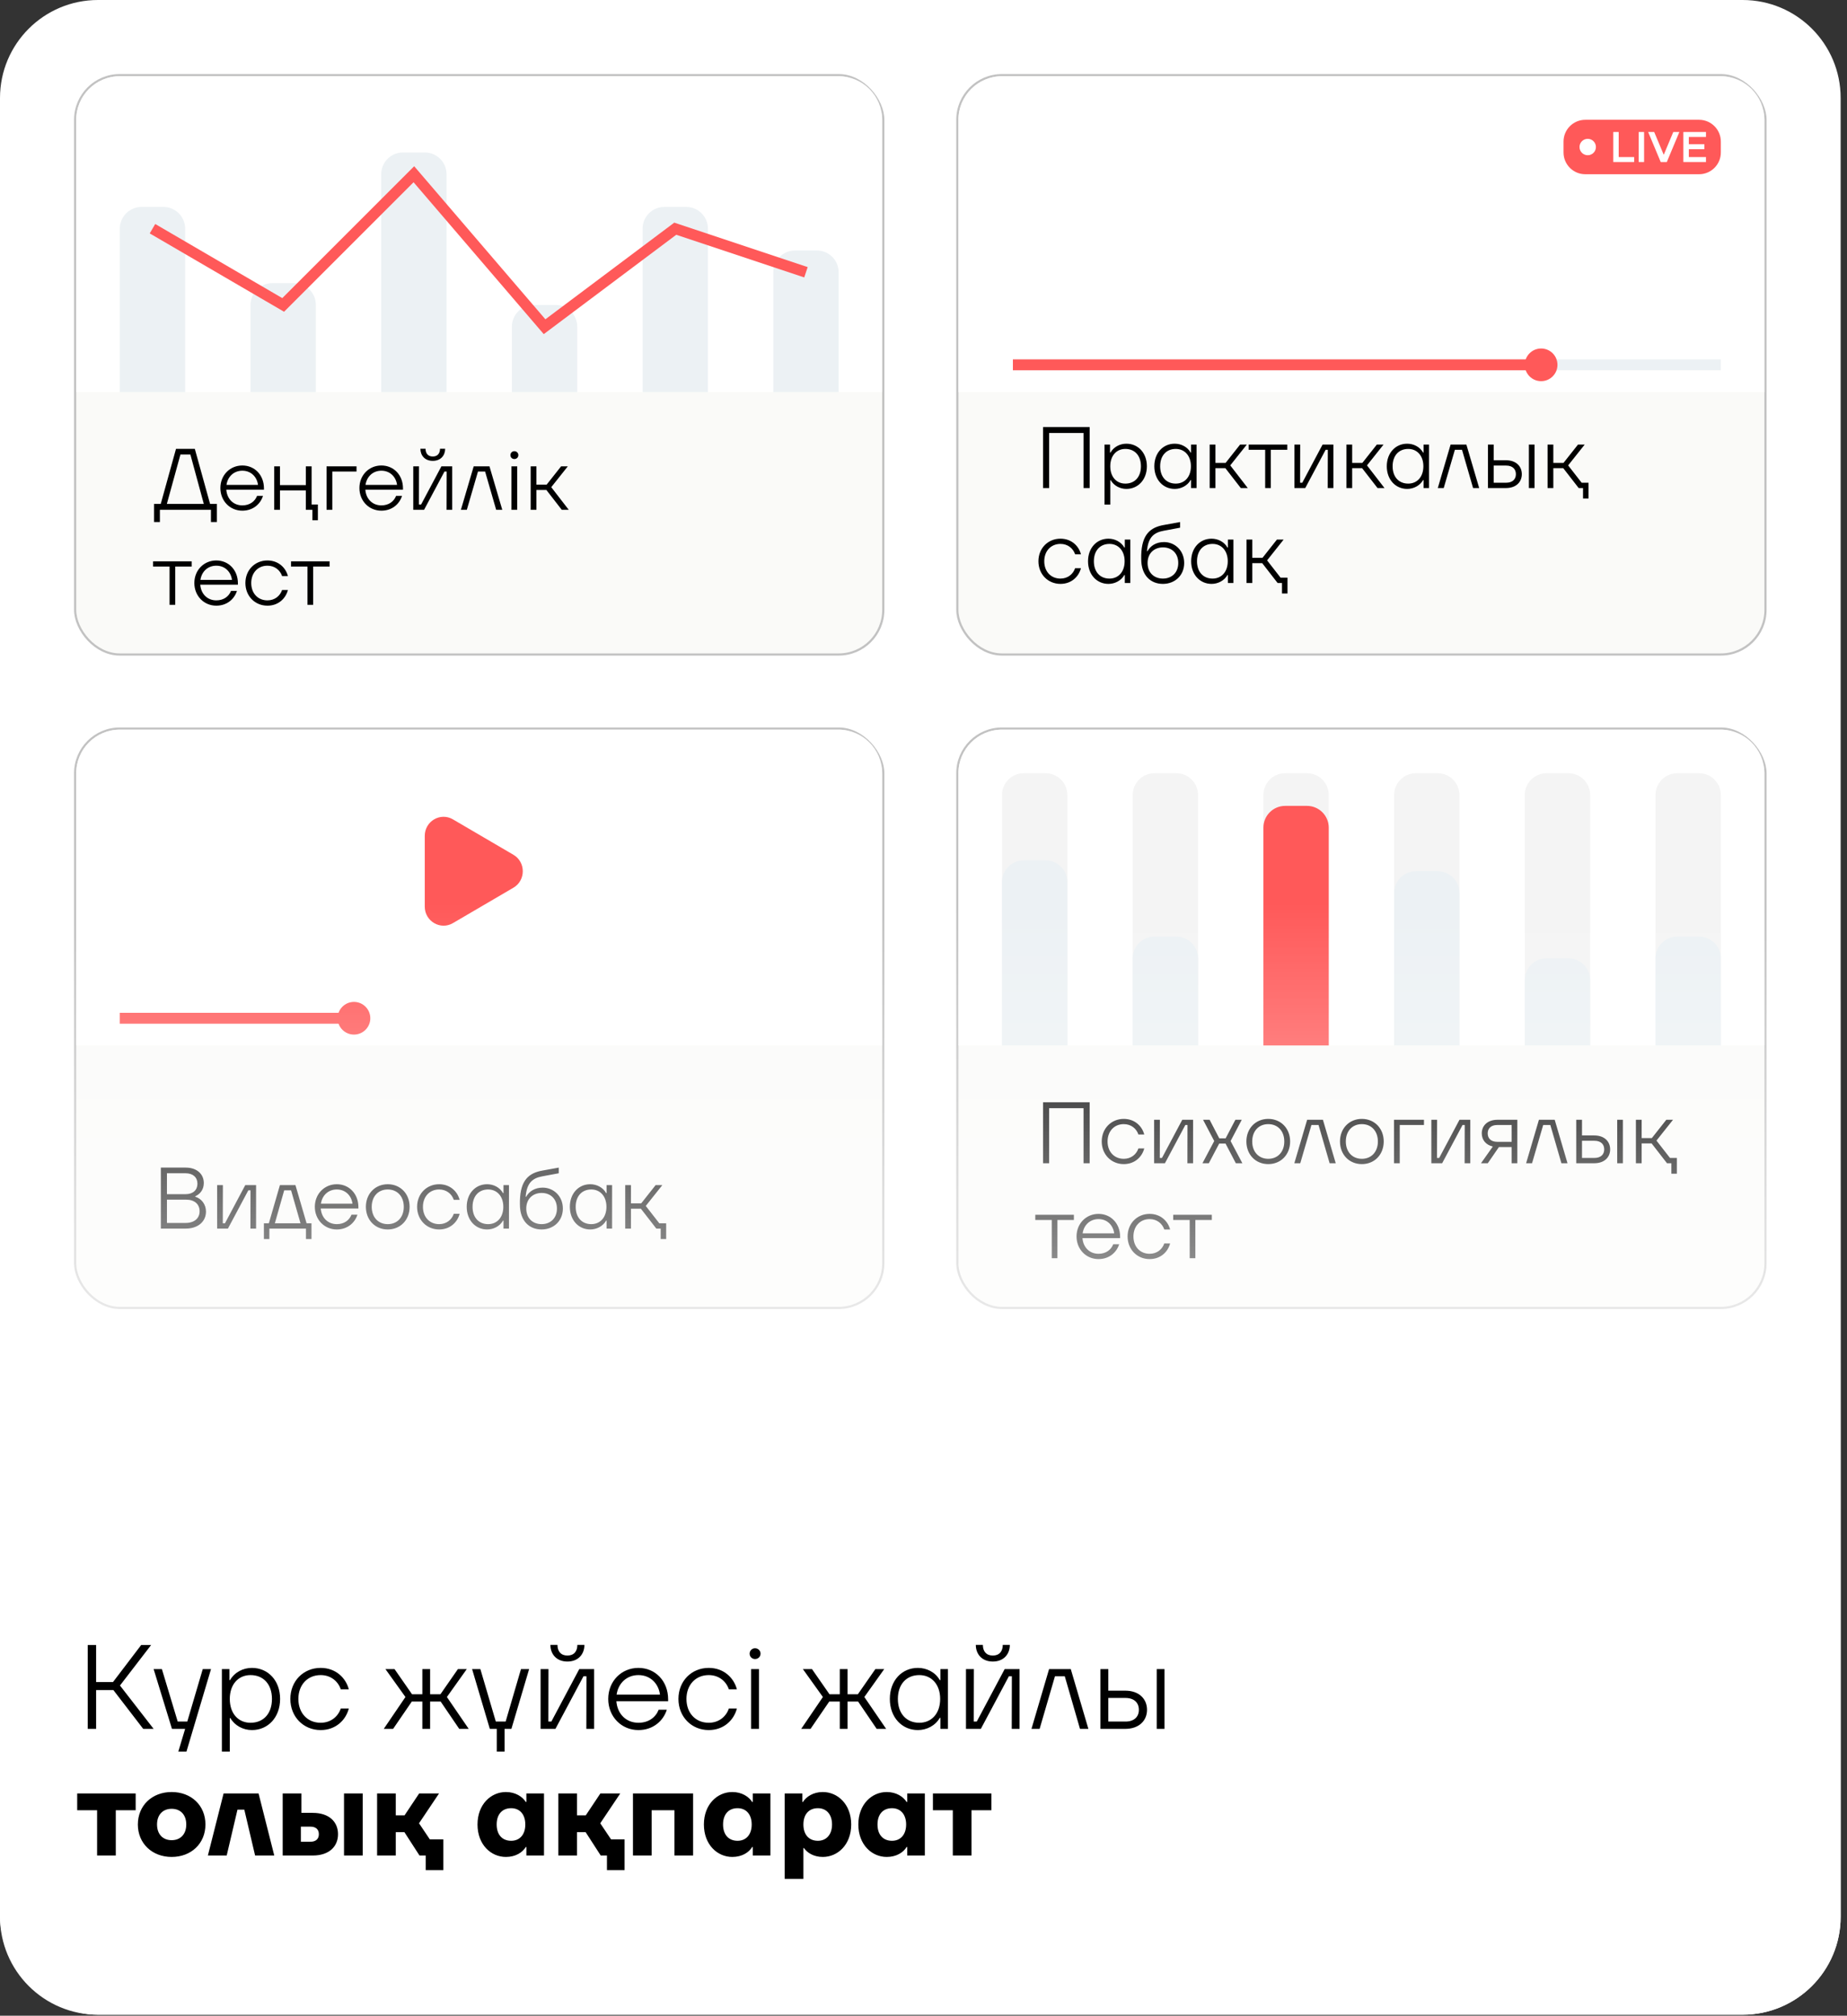 <?xml version="1.0" encoding="UTF-8"?> <svg xmlns="http://www.w3.org/2000/svg" width="175" height="191" viewBox="0 0 175 191" fill="none"><rect x="0" y="0" width="175" height="191" fill="#333333" stroke="none"/><path d="M0 9.287C0 4.158 4.158 0 9.287 0H165.11C170.239 0 174.398 4.158 174.398 9.287V181.621C174.398 186.75 170.239 190.909 165.11 190.909H9.287C4.158 190.909 0 186.75 0 181.621V9.287Z" fill="white"></path><rect x="7.12" y="69.037" width="76.57" height="54.899" rx="4.231" fill="#FAFAF8" stroke="#C2C2C2" stroke-width="0.206"></rect><path d="M18.501 113.355V113.396C19.087 113.578 19.516 114.114 19.516 114.808C19.516 115.757 18.756 116.417 17.601 116.417H15.24V110.639H17.601C18.641 110.639 19.31 111.241 19.31 112.1C19.31 112.694 18.988 113.14 18.501 113.355ZM17.584 111.175H15.818V113.157H17.584C18.294 113.157 18.707 112.76 18.707 112.158C18.707 111.563 18.286 111.175 17.584 111.175ZM15.818 115.881H17.601C18.41 115.881 18.913 115.443 18.913 114.775C18.913 114.106 18.426 113.677 17.65 113.677H15.818V115.881ZM21.596 116.417H20.573V112.298H21.117L21.109 115.914H21.316L23.239 112.298H24.263V116.417H23.726L23.735 112.793H23.528L21.596 116.417ZM27.992 112.298L29.048 115.914H29.511V117.408H28.991V116.417H25.523V117.408H25.003V115.914H25.474L26.522 112.298H27.992ZM27.579 112.793H26.927L26.043 115.914H28.471L27.579 112.793ZM33.958 114.387V114.51H30.391C30.457 115.394 31.068 115.996 31.91 115.996C32.612 115.996 33.099 115.625 33.305 115.097H33.867C33.627 115.864 32.926 116.5 31.91 116.5C30.738 116.5 29.83 115.575 29.83 114.354C29.83 113.132 30.738 112.215 31.91 112.215C33.066 112.215 33.958 113.107 33.958 114.387ZM31.91 112.711C31.118 112.711 30.523 113.256 30.408 114.056H33.396C33.297 113.297 32.736 112.711 31.91 112.711ZM36.739 116.5C35.542 116.5 34.667 115.6 34.667 114.354C34.667 113.115 35.542 112.215 36.739 112.215C37.936 112.215 38.811 113.115 38.811 114.354C38.811 115.6 37.936 116.5 36.739 116.5ZM36.739 115.996C37.647 115.996 38.258 115.336 38.258 114.354C38.258 113.371 37.647 112.711 36.739 112.711C35.831 112.711 35.22 113.371 35.22 114.354C35.22 115.336 35.831 115.996 36.739 115.996ZM41.609 116.5C40.42 116.5 39.52 115.584 39.52 114.354C39.52 113.124 40.42 112.215 41.609 112.215C42.649 112.215 43.343 112.901 43.549 113.693H42.996C42.806 113.132 42.302 112.711 41.609 112.711C40.701 112.711 40.073 113.388 40.073 114.354C40.073 115.328 40.701 115.996 41.609 115.996C42.302 115.996 42.806 115.575 42.996 115.014H43.549C43.343 115.815 42.649 116.5 41.609 116.5ZM46.152 116.5C45.054 116.5 44.22 115.625 44.22 114.354C44.22 113.082 45.054 112.215 46.152 112.215C46.755 112.215 47.349 112.504 47.663 113.057H47.704V112.298H48.224V116.417H47.704V115.658H47.663C47.349 116.203 46.755 116.5 46.152 116.5ZM46.251 115.996C47.093 115.996 47.688 115.361 47.688 114.354C47.688 113.355 47.093 112.711 46.251 112.711C45.36 112.711 44.774 113.346 44.774 114.354C44.774 115.361 45.36 115.996 46.251 115.996ZM51.316 116.5C50.144 116.5 49.261 115.691 49.261 114.139V113.784C49.31 111.786 50.144 111.142 51.399 110.919L52.943 110.639V111.175L51.391 111.464C50.507 111.629 49.913 112.026 49.805 113.404H49.847C50.144 112.884 50.672 112.537 51.423 112.537C52.447 112.537 53.331 113.338 53.331 114.519C53.331 115.708 52.439 116.5 51.316 116.5ZM51.316 115.996C52.142 115.996 52.769 115.443 52.769 114.519C52.769 113.586 52.142 113.041 51.324 113.041C50.491 113.041 49.863 113.594 49.863 114.519C49.863 115.452 50.491 115.996 51.316 115.996ZM55.923 116.5C54.825 116.5 53.992 115.625 53.992 114.354C53.992 113.082 54.825 112.215 55.923 112.215C56.526 112.215 57.12 112.504 57.434 113.057H57.475V112.298H57.995V116.417H57.475V115.658H57.434C57.12 116.203 56.526 116.5 55.923 116.5ZM56.023 115.996C56.864 115.996 57.459 115.361 57.459 114.354C57.459 113.355 56.864 112.711 56.023 112.711C55.131 112.711 54.545 113.346 54.545 114.354C54.545 115.361 55.131 115.996 56.023 115.996ZM61.186 114.271L62.466 115.914H63.118V117.408H62.598V116.417H62.185L60.724 114.535H59.783V116.417H59.238V112.298H59.783V114.032H60.749L62.119 112.298H62.755L61.186 114.271Z" fill="black"></path><path d="M7.224 73.268C7.224 70.988 9.072 69.14 11.351 69.14H79.459C81.739 69.14 83.587 70.988 83.587 73.268V99.066H7.224V73.268Z" fill="white"></path><path d="M40.246 82.554V79.202C40.246 77.814 41.729 76.945 42.913 77.64L45.778 79.317L48.643 80.994C49.83 81.687 49.83 83.425 48.643 84.118L45.778 85.795L42.913 87.472C41.729 88.163 40.246 87.297 40.246 85.908V82.554Z" fill="#FF5959"></path><rect x="11.351" y="95.97" width="22.703" height="1.032" fill="#FF5959"></rect><circle cx="33.538" cy="96.486" r="1.548" fill="#FF5959"></circle><rect x="90.707" y="7.12" width="76.57" height="54.899" rx="4.231" fill="#FAFAF8" stroke="#C2C2C2" stroke-width="0.206"></rect><path d="M99.405 46.246H98.827V40.467H103.243V46.246H102.665V41.028H99.405V46.246ZM105.196 47.814H104.651V42.126H105.172V42.886H105.213C105.535 42.333 106.121 42.044 106.724 42.044C107.83 42.044 108.664 42.91 108.664 44.182C108.664 45.453 107.83 46.328 106.724 46.328C106.104 46.328 105.535 46.014 105.238 45.503H105.196V47.814ZM106.625 45.825C107.524 45.825 108.102 45.189 108.102 44.182C108.102 43.183 107.524 42.539 106.625 42.539C105.782 42.539 105.196 43.183 105.196 44.182C105.196 45.189 105.782 45.825 106.625 45.825ZM111.301 46.328C110.203 46.328 109.37 45.453 109.37 44.182C109.37 42.91 110.203 42.044 111.301 42.044C111.904 42.044 112.498 42.333 112.812 42.886H112.853V42.126H113.374V46.246H112.853V45.486H112.812C112.498 46.031 111.904 46.328 111.301 46.328ZM111.4 45.825C112.243 45.825 112.837 45.189 112.837 44.182C112.837 43.183 112.243 42.539 111.4 42.539C110.509 42.539 109.923 43.175 109.923 44.182C109.923 45.189 110.509 45.825 111.4 45.825ZM118.224 46.246H117.563L116.102 44.363H115.161V46.246H114.616V42.126H115.161V43.86H116.127L117.497 42.126H118.133L116.564 44.099L118.224 46.246ZM120.408 46.246H119.872V42.621H118.311V42.126H121.969V42.621H120.408V46.246ZM123.67 46.246H122.646V42.126H123.191L123.182 45.742H123.389L125.312 42.126H126.336V46.246H125.799L125.808 42.621H125.601L123.67 46.246ZM131.179 46.246H130.519L129.058 44.363H128.117V46.246H127.572V42.126H128.117V43.86H129.083L130.453 42.126H131.089L129.52 44.099L131.179 46.246ZM133.327 46.328C132.229 46.328 131.395 45.453 131.395 44.182C131.395 42.91 132.229 42.044 133.327 42.044C133.929 42.044 134.524 42.333 134.838 42.886H134.879V42.126H135.399V46.246H134.879V45.486H134.838C134.524 46.031 133.929 46.328 133.327 46.328ZM133.426 45.825C134.268 45.825 134.862 45.189 134.862 44.182C134.862 43.183 134.268 42.539 133.426 42.539C132.534 42.539 131.948 43.175 131.948 44.182C131.948 45.189 132.534 45.825 133.426 45.825ZM136.79 46.246H136.229L137.442 42.126H138.937L140.15 46.246H139.572L138.524 42.621H137.847L136.79 46.246ZM141.524 43.612H142.688C143.654 43.612 144.19 44.19 144.19 44.933C144.19 45.668 143.654 46.246 142.688 46.246H140.979V42.126H141.524V43.612ZM144.859 46.246V42.126H145.396V46.246H144.859ZM141.524 45.742H142.704C143.307 45.742 143.629 45.412 143.629 44.933C143.629 44.446 143.307 44.116 142.704 44.116H141.524V45.742ZM148.579 44.099L149.858 45.742H150.51V47.236H149.99V46.246H149.578L148.116 44.363H147.175V46.246H146.63V42.126H147.175V43.86H148.141L149.512 42.126H150.147L148.579 44.099ZM100.478 55.328C99.289 55.328 98.389 54.412 98.389 53.182C98.389 51.952 99.289 51.044 100.478 51.044C101.518 51.044 102.211 51.729 102.418 52.521H101.865C101.675 51.96 101.171 51.539 100.478 51.539C99.57 51.539 98.942 52.216 98.942 53.182C98.942 54.156 99.57 54.825 100.478 54.825C101.171 54.825 101.675 54.404 101.865 53.842H102.418C102.211 54.643 101.518 55.328 100.478 55.328ZM105.021 55.328C103.923 55.328 103.089 54.453 103.089 53.182C103.089 51.91 103.923 51.044 105.021 51.044C105.624 51.044 106.218 51.333 106.532 51.886H106.573V51.126H107.093V55.246H106.573V54.486H106.532C106.218 55.031 105.624 55.328 105.021 55.328ZM105.12 54.825C105.962 54.825 106.557 54.189 106.557 53.182C106.557 52.183 105.962 51.539 105.12 51.539C104.229 51.539 103.642 52.175 103.642 53.182C103.642 54.189 104.229 54.825 105.12 54.825ZM110.185 55.328C109.013 55.328 108.129 54.519 108.129 52.967V52.612C108.179 50.614 109.013 49.97 110.268 49.747L111.811 49.467V50.003L110.259 50.292C109.376 50.457 108.782 50.854 108.674 52.232H108.716C109.013 51.712 109.541 51.365 110.292 51.365C111.316 51.365 112.199 52.166 112.199 53.347C112.199 54.536 111.308 55.328 110.185 55.328ZM110.185 54.825C111.011 54.825 111.638 54.272 111.638 53.347C111.638 52.414 111.011 51.869 110.193 51.869C109.359 51.869 108.732 52.422 108.732 53.347C108.732 54.28 109.359 54.825 110.185 54.825ZM114.792 55.328C113.694 55.328 112.86 54.453 112.86 53.182C112.86 51.91 113.694 51.044 114.792 51.044C115.395 51.044 115.989 51.333 116.303 51.886H116.344V51.126H116.864V55.246H116.344V54.486H116.303C115.989 55.031 115.395 55.328 114.792 55.328ZM114.891 54.825C115.733 54.825 116.328 54.189 116.328 53.182C116.328 52.183 115.733 51.539 114.891 51.539C114 51.539 113.414 52.175 113.414 53.182C113.414 54.189 114 54.825 114.891 54.825ZM120.055 53.099L121.335 54.742H121.987V56.236H121.467V55.246H121.054L119.593 53.363H118.652V55.246H118.107V51.126H118.652V52.86H119.618L120.988 51.126H121.624L120.055 53.099Z" fill="black"></path><path d="M90.811 11.351C90.811 9.072 92.659 7.224 94.938 7.224H163.046C165.326 7.224 167.174 9.072 167.174 11.351V37.15H90.811V11.351Z" fill="white"></path><path d="M148.141 13.415C148.141 12.275 149.065 11.351 150.205 11.351H160.982C162.122 11.351 163.046 12.275 163.046 13.415V14.447C163.046 15.587 162.122 16.511 160.982 16.511H150.205C149.065 16.511 148.141 15.587 148.141 14.447V13.415Z" fill="#FF5959"></path><path d="M154.833 14.883V15.356H152.854V12.507H153.369V14.883H154.833Z" fill="white"></path><path d="M155.26 12.507H155.775V15.356H155.26V12.507Z" fill="white"></path><path d="M159.117 12.507L157.927 15.356H157.35L156.16 12.507H156.732L157.637 14.668L158.541 12.507H159.117Z" fill="white"></path><path d="M160.013 12.979V13.668H161.486V14.141H160.013V14.883H161.639V15.356H159.495V12.507H161.639V12.979H160.013Z" fill="white"></path><path d="M150.434 14.709C150.863 14.709 151.211 14.361 151.211 13.931C151.211 13.502 150.863 13.154 150.434 13.154C150.004 13.154 149.656 13.502 149.656 13.931C149.656 14.361 150.004 14.709 150.434 14.709Z" fill="white"></path><rect x="95.97" y="34.054" width="67.076" height="1.032" fill="#ECF1F4"></rect><rect x="95.97" y="34.054" width="49.533" height="1.032" fill="#FF5959"></rect><circle cx="146.019" cy="34.57" r="1.548" fill="#FF5959"></circle><rect x="90.707" y="69.037" width="76.57" height="54.899" rx="4.231" fill="#FAFAF8" stroke="#C2C2C2" stroke-width="0.206"></rect><path d="M99.405 110.226H98.827V104.447H103.243V110.226H102.665V105.008H99.405V110.226ZM106.476 110.308C105.287 110.308 104.387 109.392 104.387 108.162C104.387 106.932 105.287 106.024 106.476 106.024C107.516 106.024 108.21 106.709 108.416 107.502H107.863C107.673 106.94 107.169 106.519 106.476 106.519C105.568 106.519 104.94 107.196 104.94 108.162C104.94 109.136 105.568 109.805 106.476 109.805C107.169 109.805 107.673 109.384 107.863 108.822H108.416C108.21 109.623 107.516 110.308 106.476 110.308ZM110.375 110.226H109.352V106.106H109.896L109.888 109.722H110.095L112.018 106.106H113.042V110.226H112.505L112.513 106.602H112.307L110.375 110.226ZM114.533 110.226H113.931L115.045 108.121L113.989 106.106H114.608L115.524 107.865H116.127L117.051 106.106H117.654L116.597 108.121L117.712 110.226H117.093L116.118 108.36H115.516L114.533 110.226ZM120.165 110.308C118.968 110.308 118.093 109.409 118.093 108.162C118.093 106.924 118.968 106.024 120.165 106.024C121.362 106.024 122.237 106.924 122.237 108.162C122.237 109.409 121.362 110.308 120.165 110.308ZM120.165 109.805C121.073 109.805 121.684 109.144 121.684 108.162C121.684 107.18 121.073 106.519 120.165 106.519C119.257 106.519 118.646 107.18 118.646 108.162C118.646 109.144 119.257 109.805 120.165 109.805ZM123.198 110.226H122.636L123.85 106.106H125.344L126.558 110.226H125.98L124.931 106.602H124.254L123.198 110.226ZM129.033 110.308C127.836 110.308 126.961 109.409 126.961 108.162C126.961 106.924 127.836 106.024 129.033 106.024C130.23 106.024 131.105 106.924 131.105 108.162C131.105 109.409 130.23 110.308 129.033 110.308ZM129.033 109.805C129.941 109.805 130.552 109.144 130.552 108.162C130.552 107.18 129.941 106.519 129.033 106.519C128.125 106.519 127.514 107.18 127.514 108.162C127.514 109.144 128.125 109.805 129.033 109.805ZM132.623 110.226H132.078V106.106H134.918V106.602H132.623V110.226ZM136.641 110.226H135.618V106.106H136.163L136.154 109.722H136.361L138.284 106.106H139.308V110.226H138.771L138.78 106.602H138.573L136.641 110.226ZM141.897 106.106H143.763V110.226H143.227V108.69H142.021L140.965 110.226H140.321L141.443 108.641C140.783 108.492 140.395 108.013 140.395 107.394C140.395 106.676 140.923 106.106 141.897 106.106ZM140.956 107.394C140.956 107.856 141.254 108.195 141.856 108.195H143.227V106.602H141.856C141.254 106.602 140.956 106.94 140.956 107.394ZM145.159 110.226H144.597L145.811 106.106H147.305L148.519 110.226H147.941L146.892 106.602H146.215L145.159 110.226ZM149.892 107.592H151.056C152.022 107.592 152.559 108.17 152.559 108.913C152.559 109.648 152.022 110.226 151.056 110.226H149.347V106.106H149.892V107.592ZM153.227 110.226V106.106H153.764V110.226H153.227ZM149.892 109.722H151.073C151.675 109.722 151.997 109.392 151.997 108.913C151.997 108.426 151.675 108.096 151.073 108.096H149.892V109.722ZM156.947 108.079L158.227 109.722H158.879V111.216H158.359V110.226H157.946L156.485 108.344H155.544V110.226H154.999V106.106H155.544V107.84H156.51L157.88 106.106H158.516L156.947 108.079ZM100.189 119.226H99.652V115.602H98.092V115.106H101.749V115.602H100.189V119.226ZM106.129 117.195V117.319H102.562C102.628 118.202 103.239 118.805 104.081 118.805C104.783 118.805 105.27 118.433 105.476 117.905H106.038C105.798 118.673 105.097 119.308 104.081 119.308C102.909 119.308 102.001 118.384 102.001 117.162C102.001 115.94 102.909 115.024 104.081 115.024C105.237 115.024 106.129 115.915 106.129 117.195ZM104.081 115.519C103.289 115.519 102.694 116.064 102.579 116.865H105.567C105.468 116.105 104.907 115.519 104.081 115.519ZM108.927 119.308C107.738 119.308 106.838 118.392 106.838 117.162C106.838 115.932 107.738 115.024 108.927 115.024C109.967 115.024 110.66 115.709 110.867 116.502H110.314C110.124 115.94 109.62 115.519 108.927 115.519C108.019 115.519 107.391 116.196 107.391 117.162C107.391 118.136 108.019 118.805 108.927 118.805C109.62 118.805 110.124 118.384 110.314 117.822H110.867C110.66 118.623 109.967 119.308 108.927 119.308ZM113.257 119.226H112.721V115.602H111.16V115.106H114.818V115.602H113.257V119.226Z" fill="black"></path><path d="M90.811 73.268C90.811 70.988 92.659 69.14 94.938 69.14H163.046C165.326 69.14 167.174 70.988 167.174 73.268V99.066H90.811V73.268Z" fill="white"></path><path d="M94.938 75.332C94.938 74.192 95.862 73.268 97.002 73.268H99.066C100.206 73.268 101.13 74.192 101.13 75.332V99.066H94.938V75.332Z" fill="#F4F4F4"></path><path d="M119.705 75.332C119.705 74.192 120.629 73.268 121.769 73.268H123.833C124.972 73.268 125.896 74.192 125.896 75.332V99.066H119.705V75.332Z" fill="#F4F4F4"></path><path d="M107.322 75.332C107.322 74.192 108.246 73.268 109.385 73.268H111.449C112.589 73.268 113.513 74.192 113.513 75.332V99.066H107.322V75.332Z" fill="#F4F4F4"></path><path d="M156.855 75.332C156.855 74.192 157.779 73.268 158.918 73.268H160.982C162.122 73.268 163.046 74.192 163.046 75.332V99.066H156.855V75.332Z" fill="#F4F4F4"></path><path d="M132.088 75.332C132.088 74.192 133.012 73.268 134.152 73.268H136.216C137.356 73.268 138.28 74.192 138.28 75.332V99.066H132.088V75.332Z" fill="#F4F4F4"></path><path d="M144.471 75.332C144.471 74.192 145.395 73.268 146.535 73.268H148.599C149.739 73.268 150.663 74.192 150.663 75.332V99.066H144.471V75.332Z" fill="#F4F4F4"></path><path d="M94.938 83.587C94.938 82.447 95.862 81.523 97.002 81.523H99.066C100.206 81.523 101.13 82.447 101.13 83.587V99.066H94.938V83.587Z" fill="#ECF1F4"></path><path d="M119.705 78.427C119.705 77.287 120.629 76.363 121.769 76.363H123.833C124.972 76.363 125.896 77.287 125.896 78.427V99.066H119.705V78.427Z" fill="#FF5959"></path><path d="M107.322 90.811C107.322 89.671 108.246 88.747 109.385 88.747H111.449C112.589 88.747 113.513 89.671 113.513 90.811V99.066H107.322V90.811Z" fill="#ECF1F4"></path><path d="M156.855 90.811C156.855 89.671 157.779 88.747 158.918 88.747H160.982C162.122 88.747 163.046 89.671 163.046 90.811V99.066H156.855V90.811Z" fill="#ECF1F4"></path><path d="M132.088 84.619C132.088 83.479 133.012 82.555 134.152 82.555H136.216C137.356 82.555 138.28 83.479 138.28 84.619V99.066H132.088V84.619Z" fill="#ECF1F4"></path><path d="M144.471 92.874C144.471 91.735 145.395 90.811 146.535 90.811H148.599C149.739 90.811 150.663 91.735 150.663 92.874V99.066H144.471V92.874Z" fill="#ECF1F4"></path><rect x="7.12" y="7.12" width="76.57" height="54.899" rx="4.231" fill="#FAFAF8" stroke="#C2C2C2" stroke-width="0.206"></rect><path d="M7.224 11.351C7.224 9.072 9.072 7.224 11.351 7.224H79.459C81.739 7.224 83.587 9.072 83.587 11.351V37.15H7.224V11.351Z" fill="white"></path><path d="M18.459 42.531L19.904 47.748H20.548V49.465H19.987V48.31H15.149V49.465H14.596V47.748H15.231L16.676 42.531H18.459ZM18.038 43.067H17.097L15.809 47.748H19.31L18.038 43.067ZM25.009 46.279V46.403H21.442C21.508 47.286 22.119 47.889 22.961 47.889C23.663 47.889 24.15 47.517 24.357 46.989H24.918C24.678 47.757 23.977 48.392 22.961 48.392C21.789 48.392 20.881 47.468 20.881 46.246C20.881 45.024 21.789 44.108 22.961 44.108C24.117 44.108 25.009 44.999 25.009 46.279ZM22.961 44.603C22.169 44.603 21.574 45.148 21.459 45.949H24.447C24.348 45.189 23.787 44.603 22.961 44.603ZM29.524 44.19V47.806H30.118V49.3H29.598V48.31H28.979V46.469H26.527V48.31H25.982V44.19H26.527V45.965H28.979V44.19H29.524ZM31.485 48.31H30.94V44.19H33.78V44.685H31.485V48.31ZM38.182 46.279V46.403H34.616C34.682 47.286 35.293 47.889 36.135 47.889C36.836 47.889 37.323 47.517 37.53 46.989H38.091C37.852 47.757 37.15 48.392 36.135 48.392C34.962 48.392 34.054 47.468 34.054 46.246C34.054 45.024 34.962 44.108 36.135 44.108C37.29 44.108 38.182 44.999 38.182 46.279ZM36.135 44.603C35.342 44.603 34.748 45.148 34.632 45.949H37.621C37.522 45.189 36.96 44.603 36.135 44.603ZM41.005 43.67C40.245 43.67 39.833 43.15 39.833 42.523H40.32C40.32 42.96 40.551 43.257 41.005 43.257C41.459 43.257 41.69 42.96 41.69 42.523H42.177C42.177 43.15 41.764 43.67 41.005 43.67ZM40.179 48.31H39.156V44.19H39.7L39.692 47.806H39.899L41.822 44.19H42.846V48.31H42.309L42.318 44.685H42.111L40.179 48.31ZM44.23 48.31H43.669L44.882 44.19H46.377L47.59 48.31H47.012L45.964 44.685H45.287L44.23 48.31ZM48.733 43.497C48.526 43.497 48.361 43.34 48.361 43.125C48.361 42.919 48.526 42.754 48.733 42.754C48.947 42.754 49.112 42.919 49.112 43.125C49.112 43.34 48.947 43.497 48.733 43.497ZM49.005 48.31H48.46V44.19H49.005V48.31ZM53.889 48.31H53.228L51.767 46.427H50.826V48.31H50.281V44.19H50.826V45.924H51.792L53.162 44.19H53.798L52.23 46.163L53.889 48.31ZM16.602 57.31H16.065V53.685H14.505V53.19H18.162V53.685H16.602V57.31ZM22.542 55.279V55.403H18.975C19.041 56.286 19.652 56.889 20.494 56.889C21.196 56.889 21.683 56.517 21.89 55.989H22.451C22.211 56.757 21.51 57.392 20.494 57.392C19.322 57.392 18.414 56.468 18.414 55.246C18.414 54.024 19.322 53.108 20.494 53.108C21.65 53.108 22.542 53.999 22.542 55.279ZM20.494 53.603C19.702 53.603 19.107 54.148 18.992 54.949H21.98C21.881 54.189 21.32 53.603 20.494 53.603ZM25.34 57.392C24.151 57.392 23.251 56.476 23.251 55.246C23.251 54.016 24.151 53.108 25.34 53.108C26.38 53.108 27.073 53.793 27.28 54.585H26.727C26.537 54.024 26.033 53.603 25.34 53.603C24.432 53.603 23.804 54.28 23.804 55.246C23.804 56.22 24.432 56.889 25.34 56.889C26.033 56.889 26.537 56.468 26.727 55.906H27.28C27.073 56.707 26.38 57.392 25.34 57.392ZM29.67 57.31H29.134V53.685H27.573V53.19H31.231V53.685H29.67V57.31Z" fill="black"></path><path d="M11.351 21.671C11.351 20.531 12.275 19.607 13.415 19.607H15.479C16.619 19.607 17.543 20.531 17.543 21.671V37.15H11.351V21.671Z" fill="#ECF1F4"></path><path d="M36.118 16.511C36.118 15.371 37.042 14.447 38.182 14.447H40.246C41.386 14.447 42.309 15.371 42.309 16.511V37.15H36.118V16.511Z" fill="#ECF1F4"></path><path d="M23.735 28.894C23.735 27.754 24.659 26.83 25.799 26.83H27.862C29.002 26.83 29.926 27.754 29.926 28.894V37.15H23.735V28.894Z" fill="#ECF1F4"></path><path d="M73.268 25.798C73.268 24.659 74.192 23.735 75.332 23.735H77.395C78.535 23.735 79.459 24.659 79.459 25.798V37.15H73.268V25.798Z" fill="#ECF1F4"></path><path d="M48.501 30.958C48.501 29.818 49.425 28.894 50.565 28.894H52.629C53.769 28.894 54.693 29.818 54.693 30.958V37.15H48.501V30.958Z" fill="#ECF1F4"></path><path d="M60.884 21.671C60.884 20.531 61.808 19.607 62.948 19.607H65.012C66.152 19.607 67.076 20.531 67.076 21.671V37.15H60.884V21.671Z" fill="#ECF1F4"></path><path d="M14.447 21.671L26.83 28.894L39.214 16.511L51.597 30.958L63.98 21.671L76.363 25.798" stroke="#FF5959" stroke-width="1.032"></path><rect y="85.651" width="174.398" height="105.258" rx="9.287" fill="url(#paint0_linear_104_1012)"></rect><path d="M14.556 163.823H13.569L10.742 160.145H9.108V163.823H8.313V155.877H9.108V159.384H10.708L13.376 155.877H14.318L11.367 159.714L14.556 163.823ZM17.745 163.13L19.21 158.158H19.993L17.666 165.98H16.894L17.541 163.823H16.293L14.556 158.158H15.339L16.837 163.13H17.745ZM21.772 165.98H21.023V158.158H21.738V159.203H21.794C22.237 158.442 23.043 158.045 23.872 158.045C25.393 158.045 26.539 159.237 26.539 160.985C26.539 162.733 25.393 163.936 23.872 163.936C23.02 163.936 22.237 163.505 21.828 162.801H21.772V165.98ZM23.735 163.244C24.973 163.244 25.767 162.37 25.767 160.985C25.767 159.611 24.973 158.726 23.735 158.726C22.578 158.726 21.772 159.611 21.772 160.985C21.772 162.37 22.578 163.244 23.735 163.244ZM30.382 163.936C28.747 163.936 27.51 162.676 27.51 160.985C27.51 159.294 28.747 158.045 30.382 158.045C31.812 158.045 32.766 158.987 33.049 160.077H32.289C32.028 159.305 31.335 158.726 30.382 158.726C29.133 158.726 28.27 159.657 28.27 160.985C28.27 162.324 29.133 163.244 30.382 163.244C31.335 163.244 32.028 162.665 32.289 161.893H33.049C32.766 162.994 31.812 163.936 30.382 163.936ZM44.409 163.823H43.512L41.752 161.235H40.753V163.823H40.016V161.235H39.017L37.246 163.823H36.361L38.415 160.803L36.519 158.158H37.382L39.039 160.542H40.016V158.158H40.753V160.542H41.73L43.387 158.158H44.227L42.343 160.803L44.409 163.823ZM49.362 158.158H50.134L48.454 163.823H47.807V165.98H47.069V163.823H46.41L44.73 158.158H45.514L46.978 163.13H47.909L49.362 158.158ZM53.761 157.443C52.717 157.443 52.15 156.728 52.15 155.865H52.819C52.819 156.467 53.137 156.876 53.761 156.876C54.386 156.876 54.704 156.467 54.704 155.865H55.373C55.373 156.728 54.806 157.443 53.761 157.443ZM52.626 163.823H51.219V158.158H51.968L51.957 163.13H52.24L54.885 158.158H56.293V163.823H55.555L55.566 158.84H55.283L52.626 163.823ZM63.304 161.03V161.201H58.401C58.491 162.415 59.331 163.244 60.489 163.244C61.454 163.244 62.124 162.733 62.408 162.007H63.179C62.85 163.062 61.885 163.936 60.489 163.936C58.877 163.936 57.629 162.665 57.629 160.985C57.629 159.305 58.877 158.045 60.489 158.045C62.078 158.045 63.304 159.271 63.304 161.03ZM60.489 158.726C59.4 158.726 58.582 159.475 58.423 160.576H62.532C62.396 159.532 61.624 158.726 60.489 158.726ZM67.152 163.936C65.517 163.936 64.28 162.676 64.28 160.985C64.28 159.294 65.517 158.045 67.152 158.045C68.582 158.045 69.535 158.987 69.819 160.077H69.059C68.798 159.305 68.105 158.726 67.152 158.726C65.903 158.726 65.04 159.657 65.04 160.985C65.04 162.324 65.903 163.244 67.152 163.244C68.105 163.244 68.798 162.665 69.059 161.893H69.819C69.535 162.994 68.582 163.936 67.152 163.936ZM71.537 157.205C71.253 157.205 71.026 156.989 71.026 156.694C71.026 156.41 71.253 156.183 71.537 156.183C71.832 156.183 72.059 156.41 72.059 156.694C72.059 156.989 71.832 157.205 71.537 157.205ZM71.912 163.823H71.163V158.158H71.912V163.823ZM83.961 163.823H83.064L81.305 161.235H80.306V163.823H79.568V161.235H78.569L76.798 163.823H75.913L77.967 160.803L76.072 158.158H76.934L78.592 160.542H79.568V158.158H80.306V160.542H81.282L82.939 158.158H83.779L81.895 160.803L83.961 163.823ZM86.967 163.936C85.457 163.936 84.311 162.733 84.311 160.985C84.311 159.237 85.457 158.045 86.967 158.045C87.796 158.045 88.613 158.442 89.044 159.203H89.101V158.158H89.816V163.823H89.101V162.778H89.044C88.613 163.528 87.796 163.936 86.967 163.936ZM87.103 163.244C88.261 163.244 89.079 162.37 89.079 160.985C89.079 159.611 88.261 158.726 87.103 158.726C85.877 158.726 85.072 159.6 85.072 160.985C85.072 162.37 85.877 163.244 87.103 163.244ZM94.068 157.443C93.023 157.443 92.456 156.728 92.456 155.865H93.125C93.125 156.467 93.443 156.876 94.068 156.876C94.692 156.876 95.01 156.467 95.01 155.865H95.68C95.68 156.728 95.112 157.443 94.068 157.443ZM92.933 163.823H91.525V158.158H92.274L92.263 163.13H92.546L95.191 158.158H96.599V163.823H95.861L95.872 158.84H95.589L92.933 163.823ZM98.502 163.823H97.73L99.399 158.158H101.454L103.122 163.823H102.328L100.886 158.84H99.955L98.502 163.823ZM105.011 160.202H106.612C107.94 160.202 108.678 160.996 108.678 162.018C108.678 163.028 107.94 163.823 106.612 163.823H104.262V158.158H105.011V160.202ZM109.597 163.823V158.158H110.335V163.823H109.597ZM105.011 163.13H106.634C107.463 163.13 107.906 162.676 107.906 162.018C107.906 161.348 107.463 160.894 106.634 160.894H105.011V163.13ZM10.97 175.823H9.199V171.532H7.314V169.943H12.854V171.532H10.97V175.823ZM16.264 175.959C14.413 175.959 13.062 174.676 13.062 172.883C13.062 171.089 14.402 169.807 16.264 169.807C18.125 169.807 19.465 171.078 19.465 172.883C19.465 174.676 18.125 175.959 16.264 175.959ZM16.264 174.37C17.104 174.37 17.648 173.802 17.648 172.883C17.648 171.963 17.104 171.396 16.264 171.396C15.424 171.396 14.879 171.963 14.879 172.883C14.879 173.802 15.424 174.37 16.264 174.37ZM21.479 175.823H19.697L21.184 169.943H24.499L25.986 175.823H24.17L23.148 171.475H22.501L21.479 175.823ZM28.554 171.782H29.632C31.21 171.782 32.027 172.656 32.027 173.802C32.027 174.949 31.21 175.823 29.632 175.823H26.783V169.943H28.554V171.782ZM32.595 175.823V169.943H34.366V175.823H32.595ZM28.508 174.517H29.405C29.939 174.517 30.211 174.245 30.211 173.802C30.211 173.36 29.939 173.087 29.405 173.087H28.508V174.517ZM39.702 172.769L40.723 174.29H42.006V177.208H40.337V175.823H39.747L38.317 173.609H37.499V175.823H35.729V169.943H37.499V172.02H38.328L39.713 169.943H41.597L39.702 172.769ZM47.933 175.959C46.514 175.959 45.243 174.79 45.243 172.883C45.243 170.976 46.514 169.807 47.933 169.807C48.853 169.807 49.511 170.261 49.818 170.749H49.874V169.943H51.543V175.823H49.874V175.017H49.818C49.511 175.528 48.853 175.959 47.933 175.959ZM48.433 174.427C49.239 174.427 49.772 173.848 49.772 172.883C49.772 171.918 49.239 171.339 48.433 171.339C47.581 171.339 47.059 171.918 47.059 172.883C47.059 173.848 47.581 174.427 48.433 174.427ZM56.873 172.769L57.894 174.29H59.177V177.208H57.508V175.823H56.918L55.488 173.609H54.671V175.823H52.9V169.943H54.671V172.02H55.499L56.884 169.943H58.768L56.873 172.769ZM61.743 175.823H59.972V169.943H65.671V175.823H63.9V171.532H61.743V175.823ZM69.383 175.959C67.964 175.959 66.693 174.79 66.693 172.883C66.693 170.976 67.964 169.807 69.383 169.807C70.303 169.807 70.961 170.261 71.268 170.749H71.324V169.943H72.993V175.823H71.324V175.017H71.268C70.961 175.528 70.303 175.959 69.383 175.959ZM69.883 174.427C70.689 174.427 71.222 173.848 71.222 172.883C71.222 171.918 70.689 171.339 69.883 171.339C69.031 171.339 68.509 171.918 68.509 172.883C68.509 173.848 69.031 174.427 69.883 174.427ZM76.121 178.036H74.35V169.943H76.018V170.749H76.075C76.382 170.261 77.04 169.807 77.96 169.807C79.378 169.807 80.65 170.976 80.65 172.883C80.65 174.79 79.378 175.959 77.96 175.959C77.074 175.959 76.461 175.539 76.177 175.119H76.121V178.036ZM77.494 174.427C78.3 174.427 78.834 173.836 78.834 172.883C78.834 171.918 78.3 171.339 77.494 171.339C76.643 171.339 76.121 171.918 76.121 172.883C76.121 173.848 76.643 174.427 77.494 174.427ZM84.016 175.959C82.597 175.959 81.326 174.79 81.326 172.883C81.326 170.976 82.597 169.807 84.016 169.807C84.935 169.807 85.594 170.261 85.9 170.749H85.957V169.943H87.626V175.823H85.957V175.017H85.9C85.594 175.528 84.935 175.959 84.016 175.959ZM84.515 174.427C85.321 174.427 85.855 173.848 85.855 172.883C85.855 171.918 85.321 171.339 84.515 171.339C83.664 171.339 83.142 171.918 83.142 172.883C83.142 173.848 83.664 174.427 84.515 174.427ZM92.047 175.823H90.276V171.532H88.392V169.943H93.931V171.532H92.047V175.823Z" fill="black"></path><defs><linearGradient id="paint0_linear_104_1012" x1="87.199" y1="85.651" x2="87.199" y2="190.909" gradientUnits="userSpaceOnUse"><stop stop-color="white" stop-opacity="0"></stop><stop offset="0.587" stop-color="white"></stop></linearGradient></defs></svg> 